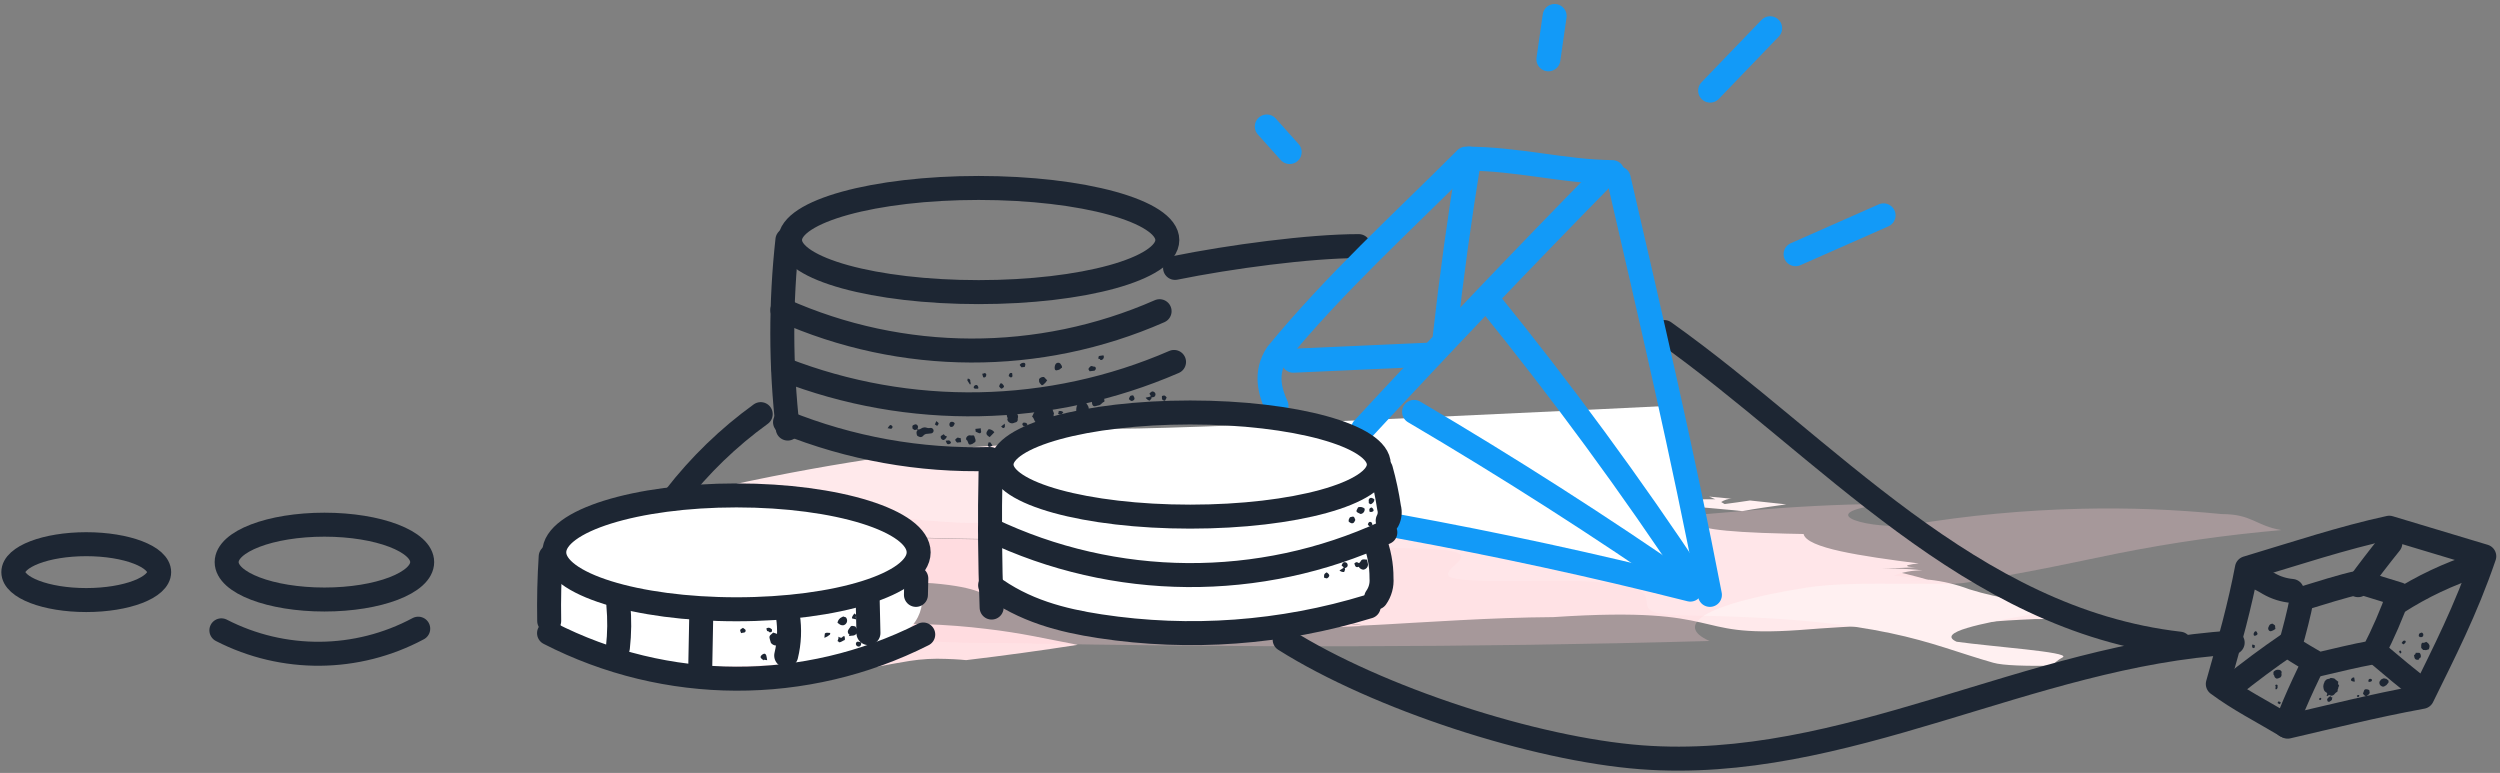 <?xml version="1.0" encoding="UTF-8"?>
<svg width="469px" height="145px" viewBox="0 0 469 145" version="1.1" xmlns="http://www.w3.org/2000/svg" xmlns:xlink="http://www.w3.org/1999/xlink">
    <rect x="0" y="0" width="469" height="145" fill="#808080" stroke="none"/>
    <!-- Generator: Sketch 61.2 (89653) - https://sketch.com -->
    <title>cenik-header</title>
    <desc>Created with Sketch.</desc>
    <g id="Page-1" stroke="none" stroke-width="1" fill="none" fill-rule="evenodd">
        <g id="cenik-header" transform="translate(2, 3)">
            <g id="Layer_4">
                <path d="M155,114.26 C150.4,114.55 148.51,114.19 147.16,113.63 C146.48,113.35 145.95,113.03 145.29,112.72 C144.923,112.555 144.546,112.415 144.16,112.3 C143.95,112.23 143.71,112.17 143.46,112.11 L143,112 C142.92,111.992 142.84,111.992 142.76,112 C142.14,112 141.49,112.09 140.84,112.1 L140.27,112.1 L139.42,112.1 C138.79,112.05 138.1,112 137.23,111.85 C135.547,111.621 133.939,111.009 132.53,110.06 C131.615,109.498 131.043,108.514 131.01,107.44 C131.036,106.904 131.209,106.385 131.51,105.94 C131.72,105.633 131.965,105.351 132.24,105.1 C132.605,104.769 133.004,104.478 133.43,104.23 C133.987,103.904 134.573,103.629 135.18,103.41 C135.87,103.154 136.579,102.95 137.3,102.8 L138.41,102.6 L138.69,102.6 L138.84,102.6 L139.13,102.6 L140.36,102.46 L143,102 L145.49,101.66 C146.27,101.56 146.99,101.47 147.6,101.41 C148.81,101.28 149.55,101.24 149.44,101.41 C153.77,101.9 153.8,102.92 153.87,103.92 C153.94,104.92 154.02,105.92 158.16,106.47 C159.04,106.47 161.9,106.47 164.97,106.36 C168.04,106.25 171.34,106.28 173.07,106.43 C181.71,107.18 183.07,108.66 184.96,110 C186.85,111.34 189.26,112.61 200.01,113.18 C200.952,113.154 201.89,113.3 202.78,113.61 C203.25,113.85 203.3,114.17 203.05,114.54 L203.22,114.54 C200.48,116.11 212.15,115.41 215.07,115.24 C229.66,114.36 235.6,114.71 247.39,114.7 C249.663,114.62 251.93,114.523 254.19,114.41 C247.08,113.6 241.25,112.72 238.45,111.88 C224.38,108.69 213.82,105.88 193.59,103.16 C190.99,102.9 191.24,101.75 191,100.63 C190.76,99.51 190,98.41 185.31,98.25 C170.92,98.05 160.63,97.67 153.06,96.87 C149.87,96.558 146.703,96.04 143.58,95.32 C141.364,94.816 139.216,94.05 137.18,93.04 C136.275,92.722 135.335,92.514 134.38,92.42 L134.2,92.42 L133.77,92.47 L133.14,92.56 C131.46,92.79 129.77,93.1 128.14,93.47 L126.86,93.78 L125.5,94 C124.63,94.25 123.77,94.52 122.93,94.81 C121.325,95.374 119.758,96.042 118.24,96.81 L117.17,97.37 C116.81,97.57 116.47,97.76 116.17,97.94 C115.55,98.31 114.96,98.7 114.4,99.1 C113.84,99.5 113.3,99.92 112.83,100.32 C112.36,100.72 111.97,101.1 111.59,101.51 C111.215,101.901 110.861,102.311 110.53,102.74 C110.247,103.114 109.987,103.505 109.75,103.91 C109.516,104.295 109.309,104.696 109.13,105.11 C108.974,105.485 108.841,105.869 108.73,106.26 C108.521,107.025 108.423,107.817 108.44,108.61 C108.455,109.002 108.495,109.393 108.56,109.78 C108.641,110.195 108.754,110.603 108.9,111 C109.045,111.423 109.222,111.834 109.43,112.23 C109.681,112.69 109.965,113.131 110.28,113.55 C110.44,113.77 110.61,113.98 110.79,114.2 L111.07,114.52 L111.42,114.88 C111.921,115.388 112.456,115.863 113.02,116.3 C113.31,116.53 113.62,116.75 113.93,116.98 C114.24,117.21 114.7,117.49 115.11,117.73 C115.983,118.253 116.884,118.727 117.81,119.15 C118.26,119.36 118.81,119.61 119.44,119.85 C120.07,120.09 120.64,120.3 121.28,120.52 C121.92,120.74 122.56,120.93 123.23,121.12 C123.9,121.31 124.56,121.49 125.31,121.66 C126.78,122.01 128.31,122.3 129.94,122.53 C130.73,122.65 131.57,122.75 132.34,122.83 C133.11,122.91 133.88,122.97 134.66,123.03 C136.23,123.13 137.84,123.18 139.44,123.17 L140.55,123.17 L141.55,123.17 L143.55,123.07 C144.88,122.98 146.22,122.85 147.55,122.69 L147.78,122.69 L148.04,122.69 L148.56,122.69 L149.64,122.78 L151.94,122.94 C153.53,123.04 155.25,123.13 157.02,123.22 C160.82,122.39 164.72,121.63 168.65,120.99 C170.912,120.636 173.203,120.509 175.49,120.61 C177.62,120.67 179.25,120.84 179.25,120.84 C186.71,119.95 193.55,119 200.19,117.97 C194.54,116.91 189.67,115.74 182.95,114.97 C179.59,114.56 175.78,114.23 171.21,114.08 C166.64,113.93 161.29,113.92 155,114.26 Z" id="Path" fill="#FFE1E4" fill-rule="nonzero"></path>
                <path d="M389.1,113.57 C385.3,112.57 382.86,111.4 383.21,110.12 C378.12,110.18 373.81,110.12 371.92,109.55 C365.41,107.7 360.55,105.67 352.55,103.98 C344.55,102.29 333.39,100.98 314.2,100.68 C306.46,100.63 307.08,99.24 306.85,97.74 C306.62,96.24 305.54,94.62 294.25,94.23 C286.72,93.97 272.2,94.78 269.85,93.38 C268.06,91.45 279.18,88.47 263.93,88.1 L256.83,88.01 C254.5,87.96 252.17,87.93 249.97,87.86 C245.53,87.73 241.24,87.57 237.14,87.37 C228.95,86.98 221.5,86.46 215.08,85.81 C209.733,85.33 204.418,84.546 199.16,83.46 C195.01,82.54 191.94,81.51 190.61,80.33 C181.863,80.614 173.139,81.395 164.48,82.67 C155.11,84 145.2,85.8 135.33,87.94 L133.07,88.43 L132.5,88.55 L132.5,88.55 L132.38,88.55 L131.85,88.62 C131.14,88.72 130.44,88.84 129.74,88.96 C128.33,89.2 126.95,89.49 125.61,89.8 C124.27,90.11 122.84,90.5 121.48,90.91 C120.12,91.32 118.76,91.8 117.48,92.29 C115.132,93.196 112.867,94.303 110.71,95.6 C109.824,96.146 108.966,96.736 108.14,97.37 C107.401,97.933 106.696,98.541 106.03,99.19 C105.457,99.739 104.922,100.327 104.43,100.95 C104.19,101.25 103.96,101.56 103.77,101.85 C103.58,102.14 103.41,102.4 103.25,102.67 C102.931,103.212 102.654,103.777 102.42,104.36 L102.26,104.78 L102.14,105.17 C102.06,105.44 101.99,105.7 101.93,105.97 C101.816,106.493 101.746,107.025 101.72,107.56 C101.69,108.081 101.71,108.603 101.78,109.12 C101.838,109.649 101.946,110.171 102.1,110.68 C102.264,111.224 102.468,111.756 102.71,112.27 C102.84,112.53 102.97,112.79 103.12,113.04 C103.27,113.29 103.46,113.6 103.65,113.87 C104.047,114.448 104.481,114.999 104.95,115.52 L105.33,115.91 L105.78,116.36 C106.09,116.66 106.43,116.95 106.78,117.24 C107.13,117.53 107.49,117.82 107.87,118.1 L108.45,118.51 L108.75,118.71 L109.08,118.93 C110.1,119.58 111.155,120.174 112.24,120.71 C112.81,120.99 113.39,121.25 113.99,121.51 L114.99,121.93 L116.08,122.34 C117.55,122.88 119.08,123.34 120.73,123.79 C121.52,123.99 122.4,124.2 123.29,124.39 C124.18,124.58 125.09,124.75 126.02,124.9 C126.95,125.05 127.88,125.2 128.83,125.32 L130.25,125.48 L131.6,125.61 C133.39,125.76 135.23,125.85 137.07,125.87 C137.99,125.87 138.92,125.87 139.83,125.87 L140.43,125.87 L140.99,125.87 L142.12,125.82 C143.63,125.75 145.12,125.63 146.62,125.47 C147.35,125.39 148.14,125.29 148.8,125.2 L148.85,125.2 L148.95,125.2 L149.15,125.2 L149.56,125.09 L150.37,124.89 C152.53,124.35 154.76,123.83 157,123.33 C155.23,123.24 153.51,123.15 151.92,123.05 L149.62,122.89 L148.54,122.8 L148.02,122.8 L147.76,122.8 L147.53,122.8 C146.22,122.96 144.88,123.09 143.53,123.18 L141.53,123.28 L140.53,123.28 L139.42,123.28 C137.82,123.28 136.21,123.28 134.64,123.14 C133.86,123.08 133.08,123.02 132.32,122.94 C131.56,122.86 130.71,122.76 129.92,122.64 C128.32,122.41 126.76,122.12 125.29,121.77 C124.54,121.6 123.87,121.42 123.21,121.23 C122.55,121.04 121.89,120.84 121.26,120.63 C120.63,120.42 120.01,120.19 119.42,119.96 C118.83,119.73 118.24,119.47 117.79,119.26 C116.864,118.837 115.963,118.363 115.09,117.84 C114.68,117.6 114.28,117.34 113.91,117.09 C113.54,116.84 113.29,116.64 113,116.41 C112.436,115.973 111.901,115.498 111.4,114.99 L111.05,114.63 L110.77,114.31 C110.59,114.09 110.42,113.88 110.26,113.66 C109.945,113.241 109.661,112.8 109.41,112.34 C109.202,111.944 109.025,111.533 108.88,111.11 C108.734,110.713 108.621,110.305 108.54,109.89 C108.475,109.503 108.435,109.112 108.42,108.72 C108.403,107.927 108.501,107.135 108.71,106.37 C108.821,105.979 108.954,105.595 109.11,105.22 C109.289,104.806 109.496,104.405 109.73,104.02 C109.967,103.615 110.227,103.224 110.51,102.85 C110.841,102.421 111.195,102.011 111.57,101.62 C111.95,101.21 112.37,100.82 112.81,100.43 C113.25,100.04 113.81,99.6 114.38,99.21 C114.95,98.82 115.53,98.42 116.15,98.05 C116.44,97.87 116.78,97.68 117.15,97.48 L118.22,96.92 C119.738,96.152 121.305,95.484 122.91,94.92 C123.75,94.63 124.61,94.36 125.48,94.11 L126.79,93.75 L128.07,93.44 C129.71,93.07 131.4,92.76 133.07,92.53 L133.7,92.44 L134.13,92.39 L134.31,92.39 C135.265,92.484 136.205,92.692 137.11,93.01 C139.146,94.02 141.294,94.786 143.51,95.29 C146.638,95.994 149.808,96.495 153,96.79 C160.57,97.59 170.86,97.97 185.25,98.17 C189.95,98.33 190.69,99.43 190.94,100.55 C191.19,101.67 190.94,102.82 193.53,103.08 C213.76,105.78 224.32,108.61 238.39,111.8 C241.19,112.64 247.02,113.52 254.13,114.33 L256.4,114.22 L258.6,114.1 L263,113.84 C265.93,113.67 268.86,113.5 271.79,113.35 C277.66,113.04 283.53,112.81 289.42,112.77 C306.42,111.64 312.5,112.77 317.01,113.77 C321.52,114.77 324.52,115.97 335.5,115.2 C340.98,114.76 346.06,114.47 350.9,114.28 C356.78,114.05 362.3,113.98 367.68,113.98 C370.61,113.7 374.11,113.4 377,113.27 C385.45,112.74 384.18,113.76 388.08,113.76 L386.44,113.51 L389.1,113.57 Z" id="Path" fill="#FFE9EB" fill-rule="nonzero"></path>
                <path d="M322.83,92.68 C323.52,92.74 324.19,92.82 324.83,92.89 C327.32,92.43 330.17,92.02 333.09,91.62 C330.863,91.373 328.6,91.13 326.3,90.89 C324.9,91.11 323.22,91.34 321.54,91.56 C321.331,91.421 321.114,91.294 320.89,91.18 C321.488,90.792 322.178,90.571 322.89,90.54 L322.63,90.54 L318.63,90.16 L319.8,90.66 C315.8,90.73 311.67,90.48 310.8,91.25 C311.77,91.87 317.82,92.17 322.83,92.68 Z" id="Path" fill="#FFF0F1" fill-rule="nonzero"></path>
                <path d="M365.06,117.39 C361.16,115.61 369.74,113.96 378.41,112.39 L382.36,111.47 L382.83,111.61 C383.97,111.4 385.08,111.2 386.11,110.99 C383.2,110.61 380.39,110.22 377.79,109.8 C376.79,109.8 375.74,109.8 374.6,109.74 L376.28,109.55 C373.284,109.123 370.328,108.454 367.44,107.55 C365.03,106.635 362.513,106.033 359.95,105.76 C358.54,105.83 357.09,105.89 355.53,105.91 C356.592,105.868 357.651,105.761 358.7,105.59 C357,105.37 355.16,105.18 353.22,105 C354.945,104.32 356.786,103.981 358.64,104 C355.32,103.606 351.966,103.583 348.64,103.93 C347.92,104 347.2,104.07 346.47,104.16 C347.2,104.07 347.92,104 348.64,103.93 C351.39,103.68 354.1,103.55 357.41,103.41 C356.3,103.41 355.55,103.27 355.85,103.03 C356.545,102.858 357.255,102.751 357.97,102.71 C346.97,101.29 336.97,99.83 336.35,97.18 L333.12,97.11 C320.02,96.81 315.76,95.99 316.24,94.75 C308.24,94.9 299.71,95.07 293.91,94.88 C284.42,94.34 275.96,93.54 267.26,92.78 C265.1,93.12 262.98,93.47 261.03,93.84 C256.84,93.57 252.77,93.35 251.92,92.84 C252.78,92.05 256.92,92.22 260.92,92.07 C260.53,91.91 260.13,91.75 259.71,91.6 L258.3,91.5 C255.9,91.71 253.5,92.01 251.37,92.38 C249.04,93.08 246.48,93.78 244.45,94.38 C245.21,93.67 247.9,92.95 251.37,92.38 C252.61,92.01 253.75,91.64 254.69,91.28 L250.69,91.07 L246.64,90.87 C243.9,90.737 241.04,90.637 238.06,90.57 C236.88,90.72 235.71,90.87 234.64,91.03 L237.64,90.56 L235.17,90.56 L212.37,94 C209.084,93.205 205.74,92.673 202.37,92.41 C200.56,92.26 198.76,92.16 196.8,92.11 C194.84,92.06 192.75,92.11 190.62,92.11 C191.96,93.28 195.02,94.32 199.17,95.24 C204.432,96.32 209.75,97.105 215.1,97.59 C221.52,98.24 228.96,98.76 237.16,99.15 C241.26,99.35 245.533,99.513 249.98,99.64 C252.18,99.71 254.52,99.74 256.84,99.78 L263.94,99.88 C279.19,100.25 268.08,103.23 269.87,105.16 C272.22,106.56 286.73,105.75 294.26,106.01 C305.56,106.4 306.64,108.01 306.87,109.52 C307.1,111.03 306.48,112.41 314.21,112.46 C333.4,112.72 344.57,114.08 352.57,115.76 C360.57,117.44 365.42,119.48 371.93,121.33 C373.82,121.87 378.13,121.96 383.22,121.89 C383.36,121.39 383.89,120.89 385.02,120.28 C386.28,119.31 371.76,118.33 365.06,117.39 Z M263.85,96.39 C263.977,96.28 264.094,96.16 264.2,96.03 C267.234,96.111 270.271,95.994 273.29,95.68 C273.166,95.787 273.058,95.912 272.97,96.05 C269.926,95.964 266.879,96.081 263.85,96.4 L263.85,96.39 Z" id="Shape" fill="#FFF0F1" fill-rule="nonzero"></path>
                <path d="M110.15,94.84 C109.95,95.95 109.75,97.06 109.56,98.18 L109.56,98.18 L109.56,98.18 C109.564,98.207 109.564,98.233 109.56,98.26 C109.56,98.34 109.56,98.35 109.49,98.38 C109.42,98.41 109.49,98.38 109.6,98.38 C109.815,98.304 110.042,98.267 110.27,98.27 C110.48,98.27 110.39,98.27 110.15,98.21 C109.91,98.15 109.79,97.92 109.85,98.05 C109.855,98.07 109.855,98.09 109.85,98.11 L109.85,98.11 L109.85,98.11 C110.08,96.6 107.74,111.31 108.74,105.11 L108.74,105.11 L109.06,105.28 L109.74,105.64 C110.67,106.11 111.74,106.64 112.86,107.06 C118.815,109.332 124.954,111.089 131.21,112.31 C149.551,115.947 168.212,117.732 186.91,117.64 C229.8,118.49 272.91,118.52 318.71,117.25 C312.12,114.33 317.16,110.41 336.81,107.25 C341.81,106.45 348.81,106.48 355.16,106.51 C358.36,106.51 361.16,106.56 363.55,106.51 C365.321,106.545 367.089,106.35 368.81,105.93 C380.2,104.08 387.5,102.4 395.4,100.8 C405.514,98.795 415.729,97.339 426,96.44 C421.14,95.64 420.54,93.44 414.8,93.44 C406.095,92.573 397.346,92.239 388.6,92.44 C377.875,92.676 367.182,93.678 356.6,95.44 C349.95,96.55 336.28,93.32 351.95,91.53 C332.32,91.65 319.08,93.71 304.28,94.4 C283.28,95.6 279.79,94.1 279.85,91.98 C279.91,89.86 283.51,86.98 276.85,85.23 C273.972,84.1 270.936,83.425 267.85,83.23 C238.97,87.14 211.75,91.72 183.32,94.93 C176.63,95.68 167.24,93.63 160.54,94.33 C148.15,94.88 133.54,95.96 122.37,97.23 C119.57,97.55 116.99,97.87 114.7,98.23 C113.56,98.39 112.49,98.57 111.51,98.74 L110.11,99 L109.78,99.07 L109.72,99.07 C109.72,99.28 110,97.28 109.87,98.07 L109.87,98.07 L109.87,98.07 C109.881,98.051 109.881,98.029 109.87,98.01 C109.87,97.95 109.87,98.01 109.87,98.01 C110.002,98.124 110.16,98.203 110.33,98.24 C110.46,98.24 110.33,98.24 110.11,98.24 C109.995,98.242 109.881,98.259 109.77,98.29 C109.69,98.3 109.612,98.324 109.54,98.36 L109.47,98.36 C109.47,98.36 109.47,98.36 109.47,98.36 L109.47,98.36 L109.47,98.36 C109.47,98.36 109.57,98.2 109.56,98.14 L109.56,98.14 L109.56,98.14 C109.15,100.45 110.13,94.99 110.03,95.55 L110.03,95.55 L110.11,95.48 L110.22,95.35 C110.316,95.184 110.287,94.974 110.15,94.84 L110.15,94.84 Z" id="Path" fill="#FFD0D5" fill-rule="nonzero" opacity="0.3"></path>
                <path d="M136,91 C117.27,91 102.09,95.71 102.09,101.52 C102.09,107.33 93.55,122.8 136,122 C180.67,121.17 169.91,107.29 169.91,101.49 C169.91,95.69 154.71,91 136,91 Z" id="Path" fill="#FFFFFF" fill-rule="nonzero"></path>
                <path d="M316.15,107.45 L315.44,95.78 L310.78,73.15 C310.78,73.15 224.53,77.43 207.66,77.43 C190.79,77.43 183.72,87.27 183.72,87.27 L183.72,109.11 L220.81,116.27 L256.14,109.11 L256.14,94.11 L316.15,107.45 Z" id="Path" fill="#FFFFFF" fill-rule="nonzero"></path>
                <path d="M310.21,59.29 C340.67,80.9 367.51,113.23 406.91,117.75" id="Path" stroke="#1D2633" stroke-width="4.5" stroke-linecap="round" stroke-linejoin="round"></path>
                <ellipse id="Oval" stroke="#1D2633" stroke-width="4.5" stroke-linecap="round" stroke-linejoin="round" cx="58.86" cy="102.45" rx="18.34" ry="7.02"></ellipse>
                <ellipse id="Oval" stroke="#1D2633" stroke-width="4.5" stroke-linecap="round" stroke-linejoin="round" cx="181.6" cy="42.03" rx="35.39" ry="9.77"></ellipse>
                <ellipse id="Oval" stroke="#1D2633" stroke-width="4.5" stroke-linecap="round" stroke-linejoin="round" cx="136.16" cy="100.62" rx="34.18" ry="10.68"></ellipse>
                <path d="M39.53,115.25 C51.144,121.219 64.948,121.103 76.46,114.94" id="Path" stroke="#1D2633" stroke-width="4.5" stroke-linecap="round" stroke-linejoin="round"></path>
                <ellipse id="Oval" stroke="#1D2633" stroke-width="4.5" stroke-linecap="round" stroke-linejoin="round" cx="14.18" cy="104.33" rx="13.68" ry="5.24"></ellipse>
                <path d="M144.77,55.15 C167.269,65.219 192.976,65.302 215.54,55.38" id="Path" stroke="#1D2633" stroke-width="4.5" stroke-linecap="round" stroke-linejoin="round"></path>
                <path d="M101,115.78 C123.014,127.084 149.106,127.177 171.2,116.03" id="Path" stroke="#1D2633" stroke-width="4.5" stroke-linecap="round" stroke-linejoin="round"></path>
                <path d="M145,66.29 C168.645,75.5 194.971,75 218.25,64.9" id="Path" stroke="#1D2633" stroke-width="4.5" stroke-linecap="round" stroke-linejoin="round"></path>
                <path d="M145.27,76.2 C157.487,81.129 170.591,83.482 183.76,83.11" id="Path" stroke="#1D2633" stroke-width="4.5" stroke-linecap="round" stroke-linejoin="round"></path>
                <path d="M183.83,85.48 C183.637,93.98 183.703,102.48 184.03,110.98" id="Path" stroke="#1D2633" stroke-width="4.5" stroke-linecap="round" stroke-linejoin="round"></path>
                <path d="M183.75,106.82 C190.06,111.57 197.26,113.4 204.35,114.48 C221.221,117.052 238.454,115.791 254.77,110.79" id="Path" stroke="#1D2633" stroke-width="4.5" stroke-linecap="round" stroke-linejoin="round"></path>
                <path d="M145.72,42 C144.42,53.765 144.44,65.639 145.78,77.4" id="Path" stroke="#1D2633" stroke-width="4.5" stroke-linecap="round" stroke-linejoin="round"></path>
                <path d="M101.31,101.41 C101.05,105.41 100.957,109.437 101.03,113.49" id="Path" stroke="#1D2633" stroke-width="4.5" stroke-linecap="round" stroke-linejoin="round"></path>
                <path d="M114,110.48 C114.246,113.142 114.219,115.823 113.92,118.48" id="Path" stroke="#1D2633" stroke-width="4.5" stroke-linecap="round" stroke-linejoin="round"></path>
                <line x1="129.55" y1="112.69" x2="129.36" y2="122.53" id="Path" stroke="#1D2633" stroke-width="4.5" stroke-linecap="round" stroke-linejoin="round"></line>
                <path d="M145.81,112.56 C146.189,115.03 146.081,117.551 145.49,119.98" id="Path" stroke="#1D2633" stroke-width="4.5" stroke-linecap="round" stroke-linejoin="round"></path>
                <line x1="160.78" y1="109.68" x2="160.92" y2="115.77" id="Path" stroke="#1D2633" stroke-width="4.5" stroke-linecap="round" stroke-linejoin="round"></line>
                <line x1="169.9" y1="105.52" x2="169.83" y2="108.6" id="Path" stroke="#1D2633" stroke-width="4.5" stroke-linecap="round" stroke-linejoin="round"></line>
                <path d="M218.44,47.26 C228.68,45.18 243.62,43.17 252.9,43.17" id="Path" stroke="#1D2633" stroke-width="4.5" stroke-linecap="round" stroke-linejoin="round"></path>
                <path d="M124.71,90.16 C129.278,84.267 134.666,79.057 140.71,74.69" id="Path" stroke="#1D2633" stroke-width="4.5" stroke-linecap="round" stroke-linejoin="round"></path>
                <path d="M237.47,73.15 C236.36,70.71 235.14,67.05 237.58,63.38 C248.57,50 260.78,39 273,26.76 C282.77,26.76 291.32,29.2 300.48,29.29" id="Path" stroke="#129AF8" stroke-width="4.5" stroke-linecap="round" stroke-linejoin="round"></path>
                <path d="M299.41,29.51 C283.937,45.263 268.707,61.237 253.72,77.43" id="Path" stroke="#129AF8" stroke-width="4.5" stroke-linecap="round" stroke-linejoin="round"></path>
                <path d="M273.63,26.75 C271.83,37.75 270.29,48.87 269.04,60.09" id="Path" stroke="#129AF8" stroke-width="4.5" stroke-linecap="round" stroke-linejoin="round"></path>
                <line x1="240.62" y1="64.67" x2="265.89" y2="63.54" id="Path" stroke="#129AF8" stroke-width="4.5" stroke-linecap="round" stroke-linejoin="round"></line>
                <path d="M276.9,53 C290.967,70.333 304.05,88.157 316.15,106.47" id="Path" stroke="#129AF8" stroke-width="4.5" stroke-linecap="round" stroke-linejoin="round"></path>
                <path d="M263.28,74.27 C281.093,84.757 298.333,95.787 315,107.36" id="Path" stroke="#129AF8" stroke-width="4.5" stroke-linecap="round" stroke-linejoin="round"></path>
                <path d="M260.58,95.78 C278.887,99.113 297.063,103.057 315.11,107.61" id="Path" stroke="#129AF8" stroke-width="4.5" stroke-linecap="round" stroke-linejoin="round"></path>
                <path d="M301.67,30.47 C307.67,56.47 313.75,82.47 318.78,108.6" id="Path" stroke="#129AF8" stroke-width="4.5" stroke-linecap="round" stroke-linejoin="round"></path>
                <path d="M239,117 C256.45,128 285.89,137.54 305.85,139.06 C344.02,141.96 378.6,119.84 416.85,117.55" id="Path" stroke="#1D2633" stroke-width="4.5" stroke-linecap="round" stroke-linejoin="round"></path>
                <path d="M464.05,101.36 L446.23,96 C437.5,97.89 428.55,100.87 419.52,103.58 C418.24,110.37 416.32,117.36 414.06,125.32 C417.94,128.21 422.26,130.4 427.17,133.32 C435.17,131.47 443.05,129.45 452.42,127.73 C456.42,119.56 460.58,111.53 464.05,101.36 Z" id="Path" stroke="#1D2633" stroke-width="4.5" stroke-linecap="round" stroke-linejoin="round"></path>
                <path d="M448,108.47 L440.72,106.23 C437.15,107 433.5,108.23 429.81,109.33 C429.29,112.13 428.52,115.01 427.6,118.33 C429.19,119.53 430.96,120.43 432.96,121.64 C436.22,120.89 439.45,120.06 443.28,119.36 C445.102,115.843 446.679,112.204 448,108.47 L448,108.47 Z" id="Path" stroke="#1D2633" stroke-width="4.5" stroke-linecap="round" stroke-linejoin="round"></path>
                <path d="M426.83,133.16 C427.83,130.49 428.95,127.88 430.14,125.32 C430.63,124.26 431.14,123.21 431.63,122.17" id="Path" stroke="#1D2633" stroke-width="4.5" stroke-linecap="round" stroke-linejoin="round"></path>
                <path d="M416.49,125.87 C419.983,123.057 423.573,120.39 427.26,117.87" id="Path" stroke="#1D2633" stroke-width="4.5" stroke-linecap="round" stroke-linejoin="round"></path>
                <path d="M420.47,105.31 C421.59,105.16 422.63,105.93 423.64,106.5 C424.972,107.261 426.452,107.725 427.98,107.86" id="Path" stroke="#1D2633" stroke-width="4.5" stroke-linecap="round" stroke-linejoin="round"></path>
                <path d="M440.38,106.78 C442.327,104.113 444.343,101.483 446.43,98.89" id="Path" stroke="#1D2633" stroke-width="4.5" stroke-linecap="round" stroke-linejoin="round"></path>
                <path d="M444.19,119.75 C446.857,122.023 449.547,124.237 452.26,126.39" id="Path" stroke="#1D2633" stroke-width="4.5" stroke-linecap="round" stroke-linejoin="round"></path>
                <path d="M447.75,110 C452.367,107.037 457.349,104.684 462.57,103" id="Path" stroke="#1D2633" stroke-width="4.5" stroke-linecap="round" stroke-linejoin="round"></path>
                <line x1="318.82" y1="14" x2="330.08" y2="2.3" id="Path" stroke="#129AF8" stroke-width="4.5" stroke-linecap="round" stroke-linejoin="round"></line>
                <ellipse id="Oval" stroke="#1D2633" stroke-width="4.5" stroke-linecap="round" stroke-linejoin="round" cx="221.28" cy="84.15" rx="35.39" ry="9.77"></ellipse>
                <path d="M183.72,96.34 C207.132,107.539 234.314,107.741 257.89,96.89" id="Path" stroke="#1D2633" stroke-width="4.5" stroke-linecap="round" stroke-linejoin="round"></path>
                <line x1="288.48" y1="8.13" x2="289.65" y2="0" id="Path" stroke="#129AF8" stroke-width="4.5" stroke-linecap="round" stroke-linejoin="round"></line>
                <line x1="235.65" y1="20.73" x2="239.94" y2="25.52" id="Path" stroke="#129AF8" stroke-width="4.5" stroke-linecap="round" stroke-linejoin="round"></line>
                <line x1="334.85" y1="44.69" x2="351.36" y2="37.4" id="Path" stroke="#129AF8" stroke-width="4.5" stroke-linecap="round" stroke-linejoin="round"></line>
                <path d="M257.06,85.05 C257.718,87.413 258.229,89.814 258.59,92.24 C258.815,93.054 258.722,93.923 258.33,94.67" id="Path" stroke="#1D2633" stroke-width="4.5" stroke-linecap="round" stroke-linejoin="round"></path>
                <path d="M255.78,98.15 C256.714,100.48 257.186,102.97 257.17,105.48 C257.272,106.77 256.918,108.055 256.17,109.11" id="Path" stroke="#1D2633" stroke-width="4.5" stroke-linecap="round" stroke-linejoin="round"></path>
            </g>
            <g id="Vrstva_5" transform="translate(136, 63)" fill="#1D2633" fill-rule="nonzero">
                <path d="M56.25,10.5 C56.422,10.336 56.61,10.188 56.81,10.06 C57.041,9.922 57.286,9.808 57.54,9.72 C57.62,9.72 57.74,9.72 57.84,9.8 C58.141,9.844 58.436,9.921 58.72,10.03 C59.155,10.242 59.465,10.645 59.56,11.12 C59.61,11.35 59.86,11.56 59.64,11.82 C59.739,12.136 59.675,12.48 59.47,12.74 C59.4,12.84 59.37,12.97 59.29,13.07 C59.21,13.17 59.09,13.37 58.98,13.37 C58.67,13.37 58.57,13.61 58.41,13.79 C58.034,13.895 57.633,13.874 57.27,13.73 C56.91,13.595 56.573,13.406 56.27,13.17 C55.96,12.9 56.01,12.43 55.62,12.17 C55.788,11.779 55.978,11.399 56.19,11.03 C56.29,11 56.28,10.94 56.25,10.5 Z" id="Path"></path>
                <path d="M33.2,14.42 C33.2,14.17 33.03,13.9 33.34,13.75 C33.65,13.6 33.84,13.51 34.08,13.75 C34.32,13.99 34.21,14.26 34.08,14.55 C34.319,14.601 34.57,14.551 34.77,14.41 C35.121,14.154 35.582,14.105 35.98,14.28 C36.157,14.324 36.343,14.324 36.52,14.28 C36.696,14.252 36.875,14.312 37,14.44 C37.133,14.577 37.179,14.777 37.118,14.959 C37.057,15.14 36.899,15.272 36.71,15.3 C36.485,15.342 36.258,15.369 36.03,15.38 C35.722,15.362 35.423,15.488 35.22,15.72 C35.041,15.991 34.684,16.078 34.4,15.92 C34.22,15.85 34.03,15.77 34,15.57 C33.97,15.37 33.81,14.96 34.14,14.73 C34.02,14.66 33.94,14.45 33.76,14.65 C33.76,14.65 33.61,14.65 33.54,14.65 C33.47,14.65 33.33,14.49 33.2,14.42 Z" id="Path"></path>
                <path d="M52.13,13.37 C51.713,13.511 51.257,13.323 51.06,12.93 C51.06,12.86 50.97,12.8 50.97,12.73 C50.97,12.66 51.07,12.43 51.02,12.39 C50.97,12.35 50.92,12.15 50.89,12.03 C50.819,11.733 50.919,11.42 51.15,11.22 C51.35,11.05 51.57,10.87 51.88,11.06 C52.03,11.14 52.27,10.94 52.42,11.06 C52.57,11.18 52.58,11.39 52.7,11.51 C52.975,11.764 53.066,12.161 52.93,12.51 C52.93,12.51 52.93,12.59 52.93,12.63 C52.956,12.783 52.915,12.94 52.817,13.06 C52.72,13.181 52.575,13.254 52.42,13.26 L52.13,13.37 Z" id="Path"></path>
                <path d="M21.23,53.33 L21.38,53.08 C21.098,52.922 20.974,52.582 21.09,52.28 C21.171,52.103 21.275,51.938 21.4,51.79 C21.55,51.58 21.64,51.34 22.02,51.43 C22.4,51.52 22.48,51.43 22.6,51.76 C22.66,51.9 22.88,51.99 23.03,52.09 C23.139,52.162 23.174,52.306 23.11,52.42 C22.904,52.745 22.614,53.008 22.27,53.18 C22.122,53.229 21.966,53.253 21.81,53.25 L21.23,53.33 Z" id="Path"></path>
                <path d="M7.05,52.67 L8.41,53.14 C8.389,53.232 8.389,53.328 8.41,53.42 C8.559,53.633 8.559,53.917 8.41,54.13 C8.22,54.4 8.02,54.67 7.82,54.93 C7.77,55.002 7.705,55.064 7.63,55.11 C7.244,55.098 6.881,54.924 6.63,54.63 C6.55,54.39 6.49,54.15 6.42,53.92 C6.28,53.47 6.33,53.27 6.66,53.02 C6.77,52.92 6.9,52.8 7.05,52.67 Z" id="Path"></path>
                <path d="M19.11,50.83 C19.186,50.346 19.514,49.939 19.97,49.76 C20.1,49.68 20.22,49.61 20.34,49.7 C20.46,49.79 20.72,49.7 20.82,50.02 C20.953,50.277 20.952,50.582 20.819,50.838 C20.686,51.095 20.436,51.271 20.15,51.31 C19.926,51.322 19.704,51.259 19.52,51.13 C19.375,51.042 19.237,50.942 19.11,50.83 L19.11,50.83 Z" id="Path"></path>
                <path d="M45,16.48 C45.05,16.9 45,16.88 44.68,17.1 C44.488,17.266 44.252,17.37 44,17.4 C43.866,17.414 43.739,17.336 43.69,17.21 C43.62,17.088 43.566,16.956 43.53,16.82 C43.53,16.65 43.37,16.62 43.3,16.52 C43.26,16.457 43.24,16.384 43.24,16.31 C43.24,15.94 43.7,15.57 44.04,15.68 C44.183,15.7 44.327,15.7 44.47,15.68 C44.71,15.68 44.75,15.68 44.84,15.99 C44.93,16.3 45,16.4 45,16.48 Z" id="Path"></path>
                <path d="M117.39,39.1 C117.74,38.8 118.07,39.01 118.46,38.98 C118.52,39.27 118.59,39.57 118.64,39.87 C118.644,40.375 118.271,40.804 117.77,40.87 C117.258,40.837 116.84,40.448 116.77,39.94 C116.777,39.868 116.809,39.801 116.86,39.75 C116.971,39.651 117.074,39.544 117.17,39.43 C117.251,39.326 117.325,39.215 117.39,39.1 L117.39,39.1 Z" id="Path"></path>
                <path d="M57.85,4.72 L58.45,5.35 C58.252,5.676 57.994,5.961 57.69,6.19 C57.57,6.27 57.44,6.32 57.35,6.19 C57.26,6.06 56.9,5.8 56.93,5.46 C56.939,5.344 56.939,5.226 56.93,5.11 C57.145,4.825 57.496,4.676 57.85,4.72 Z" id="Path"></path>
                <path d="M61.22,3 C60.98,3.06 60.89,3.32 60.62,3.38 L60.2,3.48 C60.02,3.48 59.93,3.4 59.88,3.24 C59.817,2.934 59.863,2.616 60.01,2.34 C60.1,2.185 60.257,2.08 60.436,2.057 C60.614,2.033 60.793,2.093 60.92,2.22 C61.07,2.45 61.29,2.65 61.22,3 Z" id="Path"></path>
                <path d="M66.23,10.92 C65.8,11.02 65.65,11.48 65.23,11.57 L64.5,11.75 C64.19,11.81 64.03,11.61 63.95,11.34 C63.839,10.809 63.92,10.256 64.18,9.78 C64.335,9.511 64.606,9.33 64.913,9.289 C65.221,9.248 65.53,9.352 65.75,9.57 C66,10 66.34,10.3 66.23,10.92 Z" id="Path"></path>
                <path d="M69.17,9.37 C68.74,9.48 68.59,9.94 68.17,10.03 L67.44,10.21 C67.13,10.27 66.97,10.07 66.89,9.8 C66.779,9.269 66.86,8.716 67.12,8.24 C67.275,7.971 67.546,7.79 67.853,7.749 C68.161,7.708 68.47,7.812 68.69,8.03 C68.91,8.41 69.28,8.76 69.17,9.37 Z" id="Path"></path>
                <path d="M78,8.54 C78.12,8.86 77.78,8.94 77.67,9.17 C77.359,9.082 77.095,8.878 76.93,8.6 L77.83,8.4 C77.96,8.14 77.65,8.05 77.64,7.82 C77.89,7.61 78.1,7.25 78.53,7.55 C78.739,7.675 78.828,7.933 78.74,8.16 C78.64,8.53 78.33,8.52 78,8.54 Z" id="Path"></path>
                <path d="M47.67,16 C46.95,15.57 46.82,15.25 47.48,14.51 C47.904,14.529 48.296,14.743 48.54,15.09 L47.67,16 Z" id="Path"></path>
                <path d="M19.11,54.3 L19.29,53.77 C19.299,53.71 19.299,53.65 19.29,53.59 C19.29,53.53 19.29,53.43 19.29,53.42 C19.29,53.41 19.36,53.51 19.39,53.52 C19.511,53.578 19.639,53.622 19.77,53.65 C19.94,53.65 20.01,53.53 20.11,53.43 C20.191,53.371 20.283,53.327 20.38,53.3 C20.499,53.534 20.535,53.803 20.48,54.06 C20.1,54.18 19.8,54.51 19.41,54.49 C19.24,54.45 19.32,54.18 19.11,54.3 Z" id="Path"></path>
                <path d="M67.59,3.23 L67.34,3.54 L66.42,3.65 C66.383,3.577 66.339,3.506 66.29,3.44 C66.234,3.389 66.201,3.316 66.201,3.24 C66.201,3.164 66.234,3.091 66.29,3.04 C66.49,2.77 66.68,2.53 67.06,2.76 L67.12,2.76 C67.53,2.8 67.53,2.8 67.59,3.23 Z" id="Path"></path>
                <path d="M118,29.41 C118.087,29.867 117.794,30.31 117.34,30.41 L117.21,30.41 C116.39,30 116.27,30.07 116.78,29.17 C117.201,29.032 117.663,29.123 118,29.41 L118,29.41 Z" id="Path"></path>
                <path d="M22.79,55.2 C22.573,55.07 22.498,54.792 22.62,54.57 C22.683,54.438 22.825,54.361 22.97,54.38 C23.155,54.398 23.337,54.442 23.51,54.51 C23.62,54.51 23.57,54.95 23.44,55.13 C23.363,55.226 23.252,55.287 23.13,55.301 C23.008,55.314 22.885,55.278 22.79,55.2 L22.79,55.2 Z" id="Path"></path>
                <path d="M73.77,8.89 C73.99,8.23 73.99,8.23 74.57,8.16 C74.87,8.6 74.92,8.86 74.72,9.03 C74.62,9.126 74.495,9.192 74.36,9.22 C74.1,9.26 74,9 73.77,8.89 Z" id="Path"></path>
                <path d="M46,14.35 C46,14.55 46,14.74 46.06,14.93 C46.12,15.12 45.91,15.35 45.69,15.27 C45.468,15.189 45.251,15.096 45.04,14.99 L44.98,14.46 L46,14.35 Z" id="Path"></path>
                <path d="M116.26,31.54 C116.2,31.66 116.13,31.78 116.08,31.9 C115.985,32.095 115.774,32.205 115.56,32.17 C115.35,32.113 115.159,31.999 115.01,31.84 C115.01,31.84 115.01,31.62 115.01,31.53 C115.01,31.44 115.17,31.2 115.25,31.04 C116,30.82 116,30.84 116.26,31.54 Z" id="Path"></path>
                <path d="M42.22,16.18 L42.31,16.95 L41.55,17.03 C41.486,16.977 41.429,16.917 41.38,16.85 C41.3,16.7 41.08,16.54 41.29,16.37 C41.5,16.2 41.61,15.98 41.9,16.15 C42.004,16.178 42.112,16.189 42.22,16.18 Z" id="Path"></path>
                <path d="M39.65,15.89 C39.45,16.34 39.11,16.62 38.87,16.53 C38.575,16.426 38.41,16.112 38.49,15.81 L39.04,15.46 C39.113,15.562 39.197,15.656 39.29,15.74 C39.404,15.804 39.525,15.854 39.65,15.89 L39.65,15.89 Z" id="Path"></path>
                <path d="M41.11,13.4 C40.99,13.83 40.82,14.17 40.3,14.08 C40.171,13.968 40.097,13.806 40.097,13.635 C40.097,13.464 40.171,13.302 40.3,13.19 C40.585,13.049 40.929,13.139 41.11,13.4 Z" id="Path"></path>
                <path d="M5.92,57.85 L5.29,57.76 L5.29,57.89 L5.01,57.69 C4.68,57.43 4.62,57.31 4.73,57.09 C4.84,56.87 5.26,56.56 5.51,56.65 C5.628,56.713 5.714,56.821 5.75,56.95 C5.83,57.19 5.85,57.45 5.92,57.85 Z" id="Path"></path>
                <path d="M16.66,53.66 C16.66,53.29 16.72,53.06 16.75,52.82 C17.08,52.67 17.08,52.67 17.75,52.74 C17.75,52.85 17.75,52.99 17.67,53.07 C17.372,53.326 17.03,53.526 16.66,53.66 Z" id="Path"></path>
                <path d="M69,0.66 C69.139,0.879 69.11,1.164 68.93,1.35 C68.789,1.533 68.541,1.595 68.33,1.5 L68.44,1.34 L68.07,1.34 C68.06,1.234 68.06,1.126 68.07,1.02 C68.07,0.884 68.174,0.77 68.31,0.76 L69,0.66 Z" id="Path"></path>
                <path d="M54.25,2.84 L53.62,2.91 L53.29,2.47 C53.434,2.228 53.689,2.074 53.97,2.06 C54.24,2.06 54.35,2.14 54.36,2.41 C54.353,2.482 54.336,2.553 54.31,2.62 C54.296,2.695 54.276,2.768 54.25,2.84 Z" id="Path"></path>
                <path d="M80.87,8.58 L80.55,9.19 C80.01,9.11 79.95,8.95 79.98,8.29 C80.51,8.13 80.53,8.14 80.87,8.58 Z" id="Path"></path>
                <path d="M114.26,40.6 C114.48,40.87 114.19,41.05 114.17,41.31 C113.846,41.339 113.525,41.234 113.28,41.02 L114.05,40.53 C114.05,40.24 113.76,40.27 113.68,40.05 C113.85,39.77 113.91,39.36 114.42,39.49 C114.658,39.543 114.826,39.756 114.82,40 C114.85,40.39 114.55,40.48 114.26,40.6 Z" id="Path"></path>
                <path d="M110.39,42.37 C110.39,41.68 110.39,41.68 110.89,41.37 C111.32,41.68 111.46,41.9 111.33,42.13 C111.264,42.255 111.168,42.362 111.05,42.44 C110.82,42.61 110.63,42.38 110.39,42.37 Z" id="Path"></path>
                <path d="M117,39.68 L116.91,40.36 C116.37,40.47 116.26,40.36 116.07,39.7 C116.48,39.38 116.49,39.38 117,39.68 Z" id="Path"></path>
                <path d="M22.28,49.08 C22.51,49.26 22.77,49.37 22.55,49.67 C22.55,49.67 22.55,49.78 22.55,49.84 C22.55,49.9 22.6,50.03 22.65,50.21 L21.83,50.01 C21.81,49.59 22.11,49.38 22.28,49.08 Z" id="Path"></path>
                <path d="M119.8,27.63 C119.88,28.07 119.61,28.29 119.35,28.5 C119.09,28.71 118.97,28.5 118.78,28.38 C118.79,28.25 118.79,28.12 118.78,27.99 C118.733,27.817 118.787,27.633 118.921,27.514 C119.055,27.395 119.244,27.363 119.41,27.43 C119.545,27.487 119.675,27.554 119.8,27.63 Z" id="Path"></path>
                <path d="M49.94,6.92 C49.84,6.92 49.73,6.85 49.68,6.79 C49.63,6.73 49.44,6.56 49.44,6.45 C49.486,6.279 49.56,6.117 49.66,5.97 C49.683,5.938 49.714,5.914 49.75,5.9 C50.04,5.9 50.12,6.13 50.26,6.29 C50.316,6.339 50.348,6.41 50.348,6.485 C50.348,6.56 50.316,6.631 50.26,6.68 C50.161,6.77 50.054,6.85 49.94,6.92 Z" id="Path"></path>
                <path d="M118.93,30 C118.84,29.44 118.84,29.44 119.25,29.19 C119.533,29.279 119.713,29.556 119.68,29.85 C119.481,30.042 119.188,30.1 118.93,30 L118.93,30 Z" id="Path"></path>
                <path d="M54,14 C54,13.94 54,13.87 53.94,13.84 C53.865,13.8 53.812,13.728 53.797,13.644 C53.781,13.561 53.804,13.474 53.86,13.41 C53.98,13.23 54.16,13.27 54.32,13.3 C54.428,13.311 54.53,13.357 54.61,13.43 C54.689,13.501 54.733,13.604 54.73,13.71 C54.7,13.813 54.622,13.895 54.52,13.93 C54.349,13.969 54.175,13.993 54,14 L54,14 Z" id="Path"></path>
                <path d="M39.41,16.68 L40.04,16.61 C40.04,16.61 40.1,16.61 40.13,16.67 C40.16,16.73 40.47,16.87 40.38,17.12 C40.227,17.291 39.994,17.368 39.77,17.32 C39.691,17.274 39.628,17.204 39.59,17.12 C39.519,16.978 39.459,16.831 39.41,16.68 Z" id="Path"></path>
                <path d="M45.49,6.91 C45.294,6.925 45.096,6.925 44.9,6.91 C44.794,6.888 44.705,6.818 44.66,6.72 C44.661,6.513 44.788,6.327 44.98,6.25 C45.08,6.25 45.24,6.2 45.29,6.25 C45.34,6.3 45.66,6.57 45.49,6.91 Z" id="Path"></path>
                <path d="M47.45,17 L47.8,17 L48.19,17.6 L47.74,17.82 C47.631,17.862 47.508,17.839 47.422,17.761 C47.335,17.682 47.3,17.563 47.33,17.45 C47.36,17.31 47.41,17.18 47.45,17 Z" id="Path"></path>
                <path d="M1.38,51.78 C1.535,51.878 1.683,51.988 1.82,52.11 C1.886,52.203 1.904,52.322 1.869,52.43 C1.833,52.539 1.748,52.624 1.64,52.66 C1.44,52.66 1.23,52.74 1.03,52.78 C0.76,52.14 0.76,52.14 1.38,51.78 Z" id="Path"></path>
                <path d="M61.49,11.34 C61.13,11.83 60.92,11.89 60.49,11.61 C60.538,11.537 60.572,11.455 60.59,11.37 C60.604,11.297 60.604,11.223 60.59,11.15 C60.901,11.032 61.253,11.106 61.49,11.34 Z" id="Path"></path>
                <path d="M46.31,4.09 C46.39,4.09 46.46,4.09 46.5,4.09 C46.557,4.029 46.636,3.994 46.72,3.994 C46.804,3.994 46.883,4.029 46.94,4.09 C47.09,4.22 47.01,4.38 46.99,4.52 C46.953,4.685 46.809,4.805 46.64,4.81 C46.57,4.81 46.46,4.81 46.44,4.75 C46.375,4.588 46.325,4.421 46.29,4.25 C46.29,4.25 46.31,4.11 46.31,4.09 Z" id="Path"></path>
                <path d="M51.88,4 C51.911,4.182 51.931,4.366 51.94,4.55 C51.928,4.644 51.871,4.725 51.787,4.769 C51.704,4.813 51.604,4.813 51.52,4.77 C51.42,4.698 51.323,4.621 51.23,4.54 C51.31,4.14 51.42,3.86 51.88,4 Z" id="Path"></path>
                <path d="M5.91,52.39 L5.76,51.91 L5.97,51.8 C6.34,51.66 6.58,51.88 6.82,52.09 L6.82,52.49 C6.64,52.49 6.51,52.78 6.29,52.55 C6.07,52.32 6,52.44 5.91,52.39 Z" id="Path"></path>
                <path d="M29.48,14.11 L29.21,14.46 L28.51,14.33 C28.64,14.15 28.71,14.03 28.8,13.92 C29.02,13.66 29.15,13.67 29.36,13.92 L29.48,14.11 Z" id="Path"></path>
                <path d="M44,6.19 L43.54,5.48 C43.46,5.36 43.46,5.36 43.54,5.03 C43.644,5.032 43.746,5.056 43.84,5.1 C43.92,5.16 44.04,5.29 44.02,5.36 C44.004,5.542 44.039,5.726 44.12,5.89 C44.11,6 44,6.07 44,6.19 Z" id="Path"></path>
                <path d="M37.65,13 C38.2,13.42 38.2,13.42 37.81,13.9 L37.38,13.62 L37.65,13 Z" id="Path"></path>
                <path d="M119.51,32.6 L118.87,32.73 L118.6,32.38 C118.7,32.15 118.76,31.86 119.1,31.91 C119.44,31.96 119.39,32.28 119.51,32.6 Z" id="Path"></path>
                <path d="M49.81,14 L50.48,13.47 C50.507,13.625 50.524,13.782 50.53,13.94 C50.524,14.047 50.481,14.15 50.41,14.23 C50.309,14.327 50.151,14.327 50.05,14.23 C49.979,14.145 49.898,14.068 49.81,14 Z" id="Path"></path>
                <path d="M300.67,61.9 C300.634,62.02 300.617,62.145 300.62,62.27 C300.62,62.38 300.75,62.48 300.8,62.59 C300.85,62.7 300.8,62.71 300.8,62.72 C300.61,62.86 300.71,63.1 300.6,63.26 C300.551,63.345 300.53,63.443 300.54,63.54 C300.563,63.663 300.496,63.784 300.38,63.83 C300.23,63.918 300.098,64.034 299.99,64.17 C299.876,64.344 299.695,64.463 299.49,64.5 C299.372,64.537 299.243,64.519 299.14,64.45 C298.98,64.34 298.88,64.38 298.72,64.52 C298.664,64.561 298.599,64.588 298.53,64.6 C298.464,64.522 298.464,64.408 298.53,64.33 C298.58,64.263 298.598,64.178 298.579,64.096 C298.56,64.015 298.505,63.947 298.43,63.91 C297.94,63.65 297.88,63.24 297.85,62.72 C297.866,62.454 297.942,62.194 298.07,61.96 C298.07,61.88 298.13,61.75 298.2,61.72 C298.27,61.69 298.32,61.57 298.4,61.51 L298.63,61.4 C298.74,61.362 298.854,61.339 298.97,61.33 C299.1,61.33 299.12,61.19 299.23,61.19 C299.34,61.19 299.32,61.19 299.35,61.19 C299.62,61.26 299.94,61.19 300.12,61.47 C300.295,61.623 300.479,61.767 300.67,61.9 L300.67,61.9 Z" id="Path"></path>
                <path d="M289.05,61.3 C288.95,61.22 288.76,61.14 288.7,60.95 C288.64,60.76 288.64,60.65 288.5,60.55 C288.49,60.524 288.49,60.496 288.5,60.47 C288.5,60.36 288.5,60.26 288.5,60.15 C288.5,60.04 288.5,60.08 288.5,60.06 C288.685,59.816 288.965,59.664 289.27,59.64 C289.48,59.64 289.72,59.64 289.88,59.81 C290.04,59.98 290.09,60.03 290.01,60.21 C289.99,60.292 289.99,60.378 290.01,60.46 C290.054,60.657 289.998,60.863 289.86,61.01 C289.813,61.084 289.737,61.135 289.65,61.15 C289.55,61.15 289.46,61.25 289.36,61.28 C289.258,61.298 289.154,61.304 289.05,61.3 L289.05,61.3 Z" id="Path"></path>
                <path d="M316.3,54.68 C316.43,54.5 316.61,54.62 316.76,54.58 C316.903,54.532 317.044,54.475 317.18,54.41 C317.303,54.492 317.42,54.582 317.53,54.68 C317.63,54.76 317.65,54.9 317.73,55 C317.81,55.1 317.79,55.37 317.73,55.56 C317.702,55.625 317.679,55.692 317.66,55.76 C317.66,55.76 317.56,55.86 317.51,55.87 C317.409,55.867 317.309,55.891 317.22,55.94 C317.137,55.99 317.033,55.99 316.95,55.94 C316.884,55.932 316.816,55.932 316.75,55.94 L316.59,55.94 L316.22,55.55 C316.229,55.377 316.229,55.203 316.22,55.03 C316.22,54.96 316.22,54.89 316.27,54.84 C316.32,54.79 316.3,54.75 316.3,54.68 Z" id="Path"></path>
                <path d="M310.06,61.64 C310.06,61.79 310.16,61.94 310.06,62.07 C309.948,62.226 309.828,62.376 309.7,62.52 C309.581,62.571 309.47,62.638 309.37,62.72 C309.191,62.85 308.949,62.85 308.77,62.72 C308.591,62.636 308.456,62.48 308.4,62.29 C308.359,62.153 308.359,62.007 308.4,61.87 C308.453,61.812 308.5,61.748 308.54,61.68 C308.67,61.39 308.96,61.35 309.2,61.25 C309.228,61.236 309.262,61.236 309.29,61.25 C309.366,61.318 309.471,61.344 309.57,61.32 C309.57,61.32 309.67,61.32 309.71,61.38 L310.06,61.64 Z" id="Path"></path>
                <path d="M288.34,51 L288.78,51.32 C288.86,51.5 288.78,51.71 288.87,51.89 C288.875,51.944 288.852,51.996 288.81,52.03 C288.694,52.118 288.57,52.195 288.44,52.26 C288.358,52.284 288.278,52.314 288.2,52.35 C288.032,52.459 287.81,52.434 287.67,52.29 C287.505,52.124 287.461,51.872 287.56,51.66 C287.605,51.543 287.659,51.429 287.72,51.32 C287.826,51.147 288.008,51.035 288.21,51.02 L288.34,51 Z" id="Path"></path>
                <path d="M315.19,56.46 C315.34,56.45 315.49,56.45 315.64,56.46 C315.92,56.46 315.96,56.46 316.09,56.75 C316.141,56.87 316.161,57 316.15,57.13 C316.171,57.266 316.091,57.397 315.96,57.44 C315.898,57.466 315.851,57.517 315.83,57.58 C315.83,57.75 315.69,57.78 315.57,57.78 C315.14,57.78 315.02,57.64 314.93,57.28 C314.93,57.28 314.93,57.2 314.93,57.18 C314.8,57 314.87,56.9 315.04,56.78 C315.21,56.66 315.13,56.58 315.19,56.46 Z" id="Path"></path>
                <path d="M306.49,63.49 L306.56,64.01 C306.45,64.27 306.19,64.39 305.99,64.57 C305.99,64.57 305.87,64.64 305.85,64.62 C305.623,64.522 305.434,64.354 305.31,64.14 C305.31,64.14 305.31,64.04 305.31,64.02 C305.49,63.82 305.39,63.5 305.68,63.33 C305.96,63.264 306.256,63.322 306.49,63.49 Z" id="Path"></path>
                <path d="M298.57,65.14 C298.724,64.912 298.93,64.724 299.17,64.59 C299.265,64.746 299.421,64.855 299.6,64.89 C299.55,64.96 299.48,65.01 299.49,65.05 C299.55,65.42 299.19,65.47 299.02,65.65 C299.02,65.65 298.89,65.65 298.84,65.65 C298.79,65.65 298.66,65.65 298.66,65.53 C298.66,65.41 298.66,65.53 298.61,65.45 C298.59,65.348 298.576,65.244 298.57,65.14 Z" id="Path"></path>
                <path d="M315.75,53.32 L315.81,52.91 C315.891,52.847 315.978,52.794 316.07,52.75 C316.32,52.63 316.45,52.66 316.58,52.91 C316.641,53.029 316.641,53.171 316.58,53.29 C316.545,53.397 316.458,53.479 316.35,53.51 C316.221,53.536 316.089,53.536 315.96,53.51 L315.75,53.32 Z" id="Path"></path>
                <path d="M284.77,52.92 C284.82,52.8 284.84,52.72 284.88,52.64 C284.909,52.587 284.946,52.54 284.99,52.5 C285.21,52.36 285.27,52.38 285.39,52.61 C285.424,52.661 285.454,52.715 285.48,52.77 C285.56,52.97 285.48,53.06 285.32,53.16 C285.238,53.207 285.151,53.244 285.06,53.27 C284.89,53.27 284.83,53.27 284.8,53.11 C284.794,53.046 284.784,52.983 284.77,52.92 L284.77,52.92 Z" id="Path"></path>
                <path d="M303.77,61.86 C303.501,61.899 303.229,61.814 303.03,61.63 L303.09,61.33 C303.25,61.33 303.26,61.1 303.43,61.11 C303.6,61.12 303.55,61.11 303.61,61.04 C303.668,61.158 303.699,61.288 303.7,61.42 C303.731,61.565 303.755,61.712 303.77,61.86 Z" id="Path"></path>
                <path d="M312.9,54.89 L312.54,54.63 L312.83,54.23 L313.18,54.16 L313.35,54.41 C313.247,54.608 313.091,54.775 312.9,54.89 L312.9,54.89 Z" id="Path"></path>
                <path d="M306.85,61.39 C306.97,61.39 306.96,61.56 306.97,61.67 C306.98,61.78 306.88,61.79 306.81,61.84 C306.721,61.89 306.622,61.917 306.52,61.92 C306.35,61.92 306.29,61.92 306.31,61.69 C306.308,61.561 306.377,61.441 306.49,61.378 C306.603,61.315 306.741,61.32 306.85,61.39 L306.85,61.39 Z" id="Path"></path>
                <path d="M288.82,62.54 L289.03,62.42 L289.27,62.51 C289.285,62.676 289.285,62.844 289.27,63.01 C289.241,63.109 289.198,63.204 289.14,63.29 L288.87,63.29 C288.86,63 289,62.76 288.82,62.54 Z" id="Path"></path>
                <path d="M285,55.46 L284.82,55.56 C284.774,55.584 284.72,55.588 284.671,55.571 C284.622,55.554 284.582,55.517 284.56,55.47 C284.469,55.291 284.469,55.079 284.56,54.9 L285,55.05 C285.011,55.082 285.011,55.118 285,55.15 C285,55.25 285,55.35 285,55.46 Z" id="Path"></path>
                <path d="M289.29,65.9 C289.279,65.755 289.371,65.622 289.51,65.58 L289.75,65.69 C289.75,65.69 289.84,65.69 289.85,65.74 C289.86,65.79 289.85,65.9 289.8,65.98 C289.754,66.059 289.671,66.108 289.58,66.11 C289.58,65.98 289.45,66.04 289.4,65.99 C289.368,65.955 289.331,65.924 289.29,65.9 Z" id="Path"></path>
                <path d="M312.28,56.6 L312.16,56.41 C312.04,56.25 312.05,56.2 312.16,56.1 L312.27,56.04 C312.401,56.073 312.489,56.195 312.48,56.33 C312.55,56.52 312.38,56.5 312.28,56.6 Z" id="Path"></path>
                <path d="M304.32,64.81 L304.14,64.56 C304.23,64.34 304.43,64.43 304.57,64.37 C304.63,64.63 304.62,64.64 304.32,64.81 Z" id="Path"></path>
                <path d="M297.32,65.33 L297.25,65.33 C297.25,65.24 297.07,65.33 297.05,65.21 C297.03,65.09 297.14,65.03 297.19,64.95 C297.248,64.893 297.342,64.893 297.4,64.95 C297.47,64.989 297.5,65.075 297.47,65.15 C297.429,65.217 297.379,65.278 297.32,65.33 L297.32,65.33 Z" id="Path"></path>
                <path d="M296.13,62.62 L296.13,62.31 L296.45,62.25 C296.51,62.49 296.49,62.51 296.13,62.62 Z" id="Path"></path>
            </g>
        </g>
    </g>
</svg>